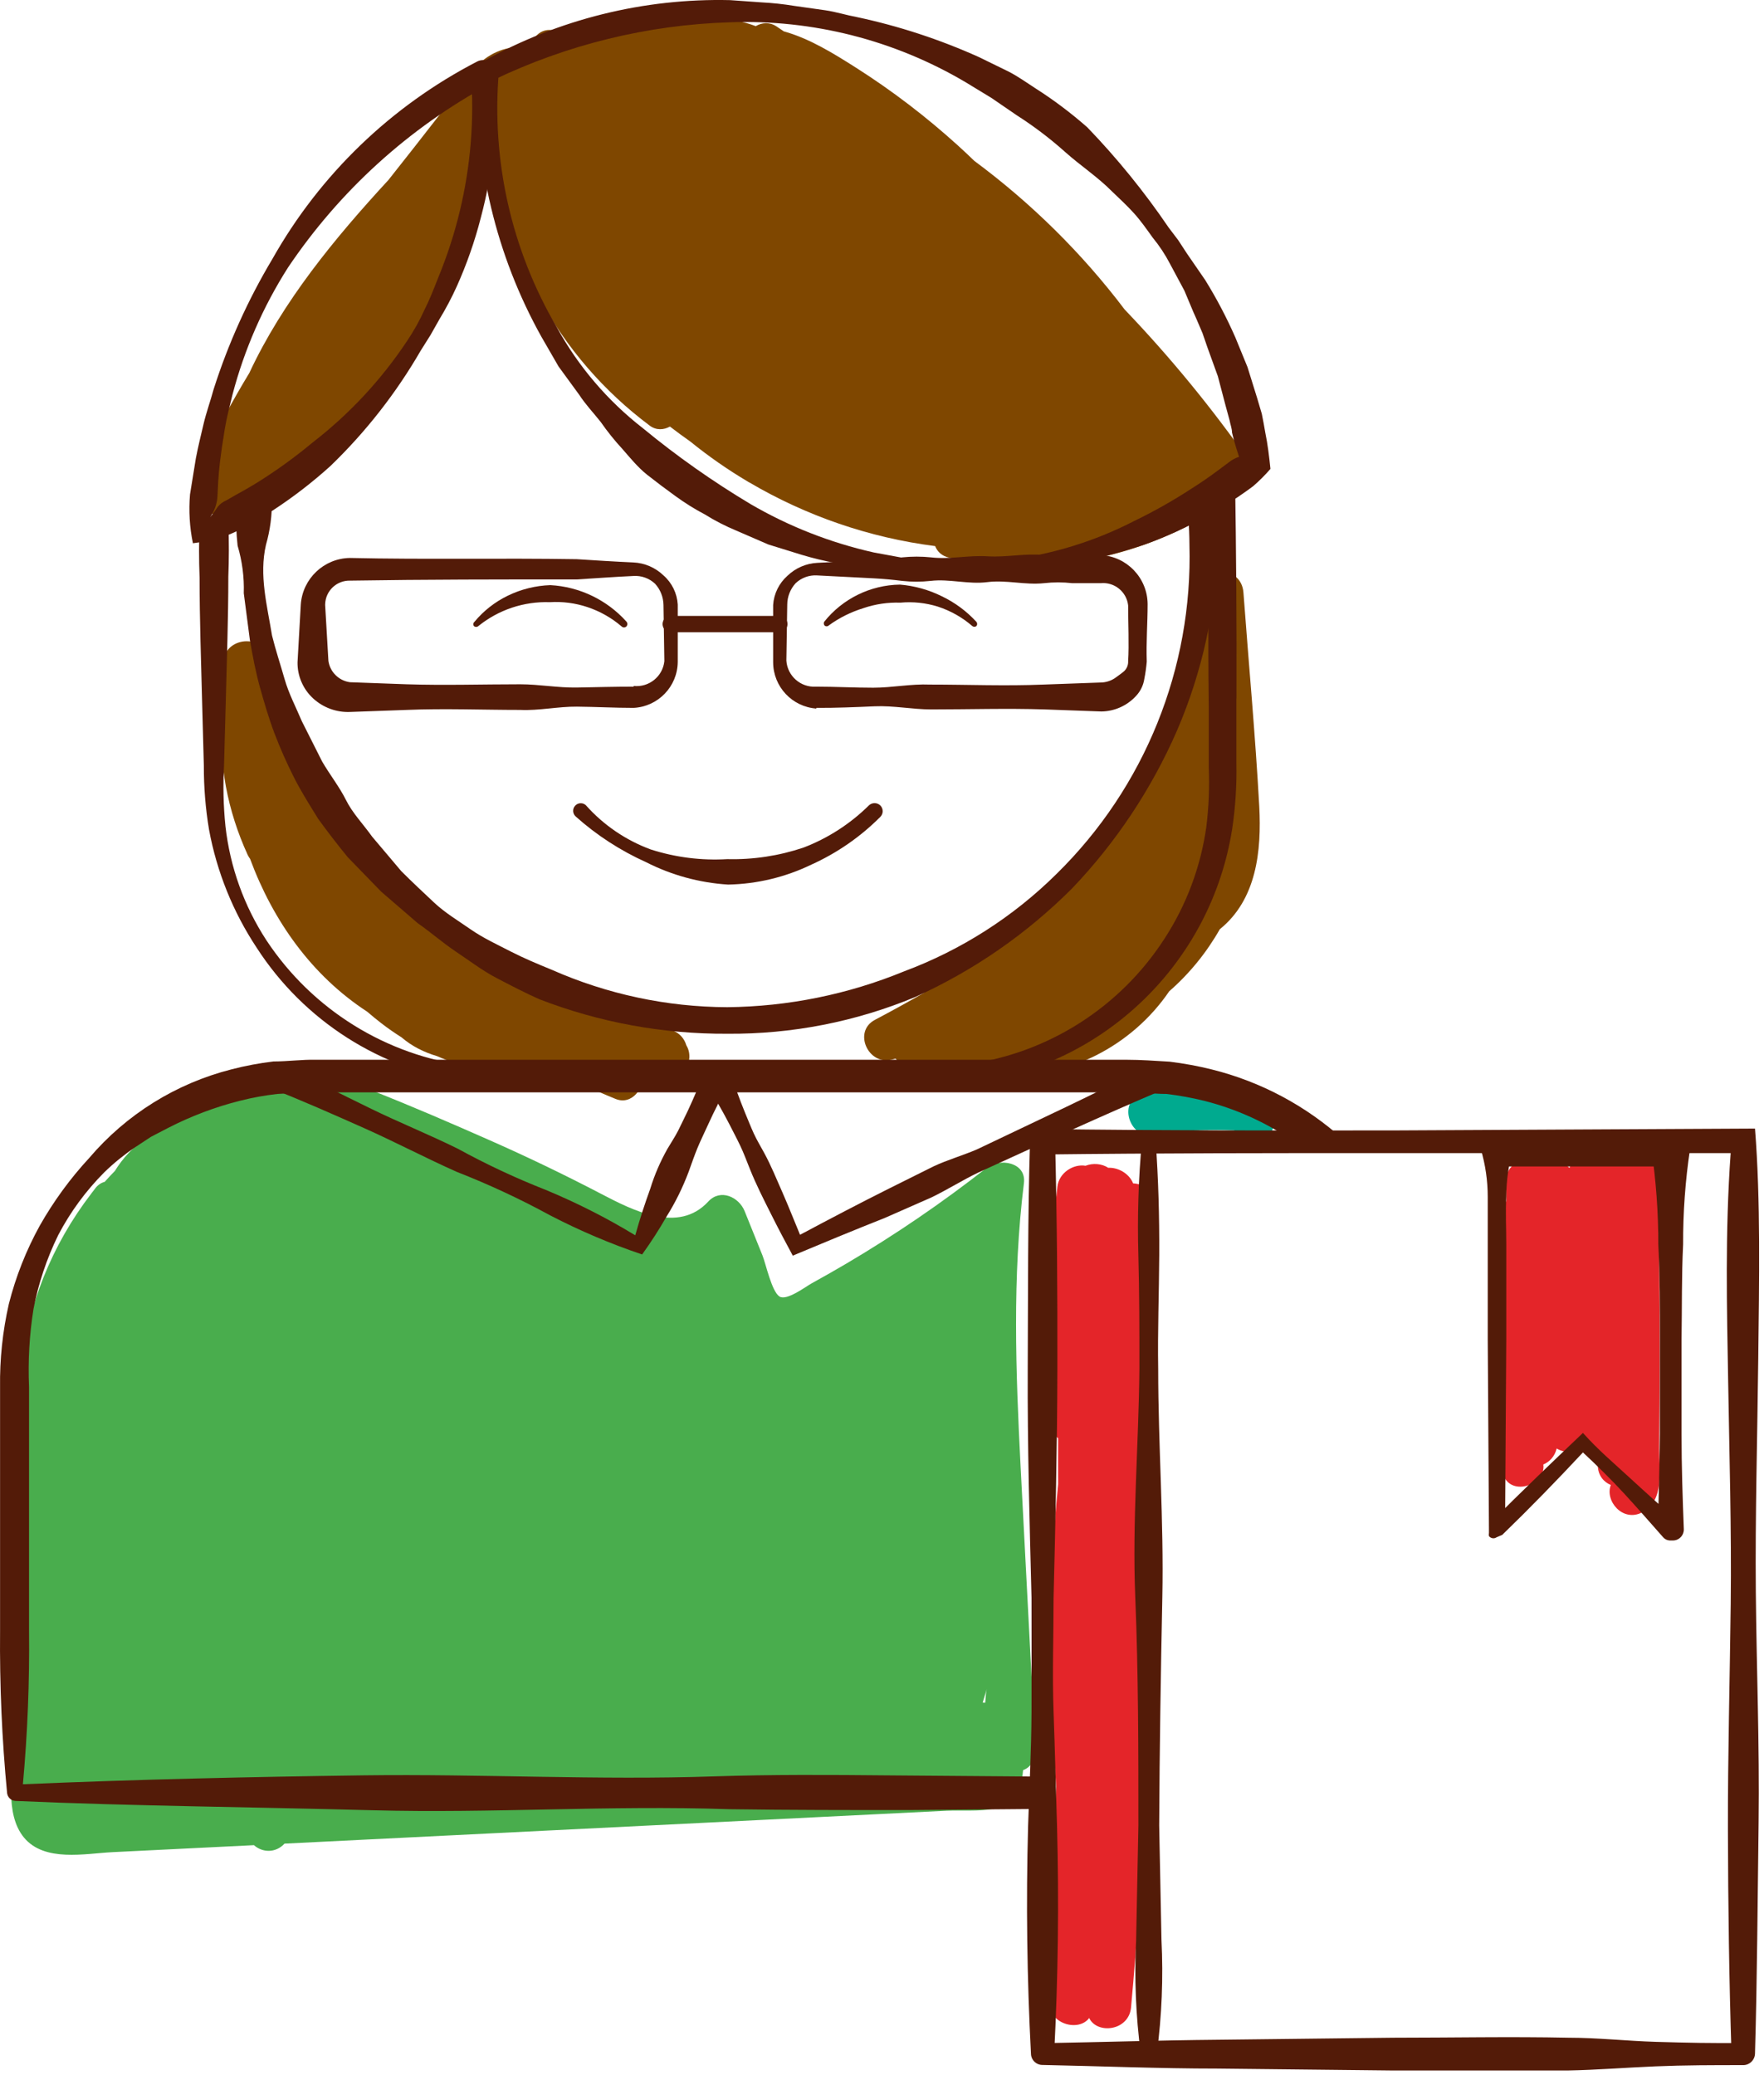 <svg width="108" height="127" viewBox="0 0 108 127" fill="none" xmlns="http://www.w3.org/2000/svg">
<path d="M76.543 28.318C74.217 24.99 71.649 21.863 68.859 18.948C66.251 15.503 63.15 12.439 59.655 9.85C59.324 9.53 58.991 9.216 58.65 8.907C56.719 7.156 54.635 5.561 52.437 4.162C51.049 3.28 49.566 2.356 47.988 1.919C47.836 1.817 47.69 1.714 47.538 1.615C47.109 1.335 46.646 1.381 46.27 1.599C45.545 1.327 44.759 1.165 43.87 1.093C42.806 1.008 41.722 0.909 40.657 0.893C39.631 0.877 38.637 1.17 37.633 1.383C37.049 1.508 36.759 1.868 36.69 2.286C35.72 2.1 34.739 1.948 33.751 1.841C33.074 1.767 32.605 2.3 32.475 2.902C31.439 2.79 30.442 2.971 29.504 3.744C29.235 3.965 29.118 4.284 29.115 4.612C28.599 4.887 28.1 5.188 27.618 5.515C27.099 5.867 26.933 6.408 27.019 6.893C27.016 6.895 27.016 6.895 27.013 6.898C25.953 8.27 24.869 9.639 23.784 11.014C20.473 14.605 17.313 18.442 15.264 22.83C14.223 24.548 13.264 26.314 12.432 28.147C12.113 28.851 12.393 29.511 12.869 29.874C11.956 30.998 13.711 32.618 14.937 31.568C20.412 26.874 25.926 21.905 28.476 14.965C28.625 14.557 28.535 14.184 28.316 13.894C28.628 13.268 28.937 12.639 29.238 12.011C29.542 11.371 29.328 10.766 28.921 10.385C29.163 9.536 29.35 8.667 29.47 7.772C29.619 7.74 29.771 7.705 29.92 7.673C29.957 7.942 30.056 8.19 30.208 8.398C30.634 15.421 34.145 21.844 39.78 26.053C40.18 26.352 40.638 26.32 41.016 26.109C41.429 26.426 41.847 26.733 42.271 27.031C43.379 27.931 44.554 28.747 45.78 29.474C45.798 29.487 45.82 29.501 45.838 29.511C45.854 29.522 45.87 29.527 45.889 29.535C49.363 31.579 53.245 32.916 57.254 33.425C57.385 33.763 57.662 34.038 58.12 34.136C63.044 35.173 68.049 34.525 72.549 32.277C73.207 31.949 73.314 31.099 73.031 30.481C73.82 30.428 74.609 30.375 75.397 30.321C76.314 30.26 77.166 29.208 76.543 28.318Z" fill="#7F4700"/>
<path d="M42.023 63.988C41.903 63.586 41.621 63.229 41.16 63.072L30.368 59.4C26.718 56.483 23.11 53.321 20.523 49.466C19.586 47.939 18.752 46.343 18.035 44.692C17.918 44.42 17.726 44.241 17.505 44.14C17.388 43.642 17.284 43.138 17.199 42.632C17.108 42.091 16.711 41.793 16.253 41.71C16.269 41.316 16.293 40.922 16.325 40.528C16.466 38.82 13.802 38.828 13.661 40.528C13.57 41.636 13.543 42.741 13.578 43.844C13.392 46.764 13.919 49.602 15.163 52.324C15.206 52.415 15.257 52.498 15.31 52.567C16.716 56.363 19.08 59.707 22.479 61.923C22.775 62.179 23.068 62.416 23.353 62.637C23.753 62.946 24.163 63.229 24.584 63.495C25.229 64.049 25.966 64.409 26.76 64.646C28.388 65.352 30.128 65.786 31.931 65.954C32.448 66.002 32.851 65.701 33.069 65.286C33.226 65.294 33.383 65.302 33.541 65.309C34.883 66.037 36.269 66.69 37.691 67.265C38.704 67.673 39.492 66.562 39.338 65.664C39.743 65.784 40.15 65.904 40.558 66.016C41.855 66.375 42.569 64.875 42.023 63.988Z" fill="#7F4700"/>
<path d="M77.096 49.333C76.856 44.977 76.451 40.623 76.129 36.27C76.004 34.571 73.539 34.541 73.465 36.27C73.241 41.476 71 46.176 68.368 50.595C65.31 54.536 60.994 57.573 56.958 60.384C56.798 60.495 56.672 60.623 56.579 60.764C55.586 61.335 54.581 61.889 53.566 62.424C52.207 63.141 53.153 65.224 54.592 64.859C54.669 64.841 54.746 64.817 54.826 64.798C55.039 65.03 55.343 65.187 55.743 65.203C57.195 65.267 58.631 65.163 60.056 64.926C60.253 65.368 60.666 65.731 61.231 65.778C65.342 66.109 69.319 64.004 71.584 60.677C72.831 59.587 73.875 58.3 74.682 56.877C76.925 55.069 77.248 52.101 77.096 49.333Z" fill="#7F4700"/>
<path d="M63.232 104.079C62.982 99.294 62.731 94.509 62.483 89.721C62.188 83.954 61.975 78.167 62.689 72.42C62.849 71.126 61.194 70.867 60.413 71.477C57.685 73.619 54.813 75.575 51.83 77.336C51.129 77.749 50.42 78.151 49.709 78.543C49.322 78.756 48.164 79.638 47.724 79.358C47.247 79.054 46.89 77.36 46.68 76.838C46.317 75.937 45.952 75.034 45.59 74.133C45.241 73.267 44.109 72.735 43.363 73.545C41.541 75.527 38.754 74.091 36.817 73.081C34.582 71.914 32.317 70.825 30.013 69.807C27.61 68.746 25.188 67.697 22.742 66.735C20.454 65.835 18.554 65.981 16.263 66.812C12.845 68.048 9.003 68.469 7.034 71.672C6.819 71.89 6.611 72.111 6.411 72.338C6.203 72.394 6.009 72.514 5.846 72.719C5.774 72.807 5.71 72.9 5.641 72.99C5.641 72.99 5.638 72.99 5.638 72.988C5.622 73.009 5.609 73.03 5.593 73.052C3.155 76.225 1.69 79.907 1.288 83.778C0.635 87.276 0.457 90.902 0.393 94.437C0.385 94.895 0.377 95.351 0.371 95.804C0.366 96.267 0.558 96.606 0.84 96.819C0.877 97.575 0.912 98.332 0.949 99.089C0.734 99.304 0.608 99.608 0.643 99.994C0.851 102.19 0.981 104.39 1.029 106.594C0.699 108.445 0.283 111.045 1.469 112.476C2.726 113.989 5.193 113.454 6.89 113.368L15.549 112.94C16.047 113.39 16.865 113.446 17.419 112.846L22.5 112.593C32.818 112.082 43.134 111.568 53.452 111.056C54.952 110.981 56.449 110.907 57.949 110.832C59.049 110.779 60.504 110.957 61.524 110.491C62.419 110.081 62.555 109.22 62.638 108.347C62.982 108.224 63.259 107.942 63.341 107.457C63.541 106.292 63.531 105.184 63.232 104.079ZM60.365 103.674C60.349 103.855 60.336 104.039 60.32 104.22C60.27 104.214 60.216 104.212 60.163 104.212C60.248 103.935 60.336 103.66 60.416 103.381C60.392 103.474 60.376 103.57 60.365 103.674Z" fill="#49AD4D"/>
<path d="M77.253 67.345C77.136 66.804 76.723 66.341 76.006 66.341C75.737 66.341 75.508 66.407 75.324 66.519C73.547 66.455 71.792 66.602 70.041 66.929C68.358 67.244 69.072 69.812 70.75 69.498C72.349 69.197 73.95 69.111 75.572 69.191C75.759 69.599 76.142 69.911 76.728 69.911C78.247 69.911 78.423 67.825 77.253 67.345Z" fill="#00AA8F"/>
<path d="M70.245 105.07C70.252 105.006 70.263 104.944 70.263 104.875C70.375 94.487 70.487 84.103 70.599 73.715C70.607 72.879 70.007 72.455 69.376 72.434C69.131 71.823 68.451 71.448 67.852 71.48C67.458 71.219 66.904 71.179 66.461 71.355C65.734 71.227 64.831 71.77 64.735 72.649C64.216 77.424 64.061 82.216 64.269 87.014C64.29 87.483 64.495 87.819 64.783 88.032C64.775 88.973 64.778 89.91 64.783 90.851C64.778 90.907 64.772 90.96 64.767 91.016C64.479 94.053 64.282 97.085 64.285 100.141C64.287 103.221 64.442 106.295 64.668 109.364C64.45 113.787 64.317 118.215 64.277 122.645C64.266 123.897 66.051 124.379 66.685 123.519C67.167 124.537 69.115 124.315 69.248 122.871C69.44 120.785 69.602 118.694 69.741 116.603C70.149 112.774 70.322 108.927 70.245 105.07Z" fill="#E42529"/>
<path d="M101.584 88.69C101.6 86.852 101.61 85.016 101.613 83.178C101.618 79.416 101.584 75.655 101.461 71.895C101.424 70.75 100.374 70.393 99.602 70.747C99.09 70.031 97.894 69.897 97.401 70.667C96.881 70.657 96.341 70.939 96.085 71.485C95.611 71.011 94.838 70.886 94.316 71.171C93.533 70.673 92.203 71.131 92.216 72.271C92.222 72.676 92.222 73.084 92.219 73.489C91.127 77.016 91.289 80.69 91.532 84.329C91.537 84.412 91.553 84.486 91.566 84.558C91.183 86.642 90.882 88.922 92.216 90.606C92.909 91.48 94.614 90.776 94.492 89.663C94.492 89.655 94.489 89.647 94.489 89.639C94.87 89.479 95.187 89.149 95.307 88.661C95.808 88.97 96.498 88.922 96.937 88.517C97.188 88.68 97.492 88.757 97.79 88.746C97.801 89.071 97.814 89.394 97.825 89.719C97.846 90.323 98.19 90.715 98.621 90.894C98.246 91.863 99.346 93.201 100.555 92.564C101.922 91.855 101.573 89.972 101.584 88.69Z" fill="#E42529"/>
<path d="M75.703 42.758C75.721 38.255 75.684 33.707 75.615 29.202C75.039 29.394 74.48 29.642 74.054 30.028C73.992 34.429 73.95 38.769 74.006 43.242V46.946C74.056 48.171 74.008 49.399 73.856 50.617C73.513 53.052 72.642 55.383 71.302 57.445C68.597 61.641 64.202 64.449 59.26 65.139C58.015 65.286 56.766 65.344 55.514 65.318H43.989L36.305 65.371H32.474C31.214 65.413 29.951 65.374 28.696 65.246C23.648 64.612 19.127 61.806 16.316 57.562C14.944 55.46 14.083 53.068 13.804 50.574C13.676 49.325 13.646 48.07 13.718 46.818L13.822 42.976C13.886 40.421 13.979 37.858 13.979 35.292C14.022 34.232 14.022 33.172 13.985 32.109H12.216C12.176 33.185 12.176 34.267 12.219 35.346C12.219 37.911 12.314 40.474 12.376 43.029L12.48 46.871C12.477 48.179 12.581 49.484 12.797 50.777C13.274 53.361 14.267 55.825 15.719 58.015C18.607 62.483 23.293 65.477 28.563 66.215C29.855 66.37 31.155 66.428 32.458 66.394H36.289L43.973 66.447H55.498C56.803 66.493 58.114 66.442 59.414 66.298C67.633 65.251 74.168 58.897 75.444 50.71C75.639 49.391 75.724 48.062 75.697 46.732V42.758H75.703Z" fill="#531B08"/>
<path d="M43.715 108.73C36.665 108.972 29.413 108.573 22.292 108.666C15.352 108.759 8.401 108.914 1.402 109.212C1.687 106.082 1.813 102.941 1.778 99.8V84.899C1.709 83.3 1.799 81.699 2.052 80.117C2.353 78.55 2.862 77.032 3.563 75.601C4.306 74.181 5.26 72.884 6.392 71.749C6.965 71.192 7.589 70.686 8.249 70.238L9.24 69.585L10.295 69.037C11.691 68.32 13.162 67.763 14.686 67.379C15.443 67.185 16.21 67.046 16.988 66.959C17.779 66.916 18.52 66.863 19.361 66.863H69.048C69.903 66.852 70.631 66.959 71.422 66.959C72.197 67.052 72.964 67.193 73.724 67.379C75.639 67.862 77.443 68.672 79.065 69.767H82.265C79.974 67.691 77.2 66.207 74.187 65.459C73.34 65.248 72.48 65.091 71.611 64.984C70.745 64.931 69.826 64.867 69.013 64.867H19.327C18.514 64.846 17.595 64.971 16.743 64.971C15.874 65.075 15.014 65.235 14.166 65.456C10.772 66.319 7.73 68.213 5.46 70.88C4.293 72.14 3.278 73.534 2.431 75.028C1.6 76.536 0.965 78.143 0.542 79.811C0.161 81.486 -0.02 83.199 0.004 84.918V99.818C-0.026 103.138 0.118 106.455 0.435 109.758C0.47 110.017 0.683 110.217 0.942 110.233C8.18 110.55 15.432 110.603 22.788 110.803C30.143 111.002 37.267 110.486 44.655 110.739C48.348 110.792 52 110.792 55.631 110.792L63.523 110.723V108.741L54.387 108.669C50.807 108.634 47.239 108.613 43.715 108.73Z" fill="#531B08"/>
<path d="M72.761 31.674C72.796 32.226 72.82 32.783 72.823 33.345C73.031 40.9 70.081 48.2 64.686 53.491C62.033 56.118 58.855 58.148 55.356 59.454C51.92 60.866 48.246 61.612 44.529 61.649C40.829 61.636 37.171 60.855 33.785 59.36C32.93 59.011 32.074 58.654 31.251 58.231C30.428 57.807 29.583 57.418 28.824 56.891C28.065 56.363 27.252 55.878 26.576 55.244C25.901 54.61 25.225 53.979 24.569 53.323L22.785 51.213C22.236 50.443 21.58 49.769 21.181 48.965C20.781 48.163 20.19 47.414 19.723 46.612L18.479 44.143C18.119 43.288 17.677 42.454 17.424 41.566C17.171 40.679 16.875 39.792 16.654 38.897C16.358 37.069 15.852 35.212 16.284 33.345C16.542 32.45 16.662 31.523 16.644 30.59L16.737 29.967C15.94 30.294 15.173 30.686 14.448 31.152C14.435 31.901 14.467 32.65 14.547 33.398C14.827 34.344 14.957 35.327 14.925 36.31L15.303 39.203C15.474 40.165 15.652 41.135 15.916 42.075C16.18 43.016 16.454 43.964 16.803 44.881C17.152 45.8 17.563 46.727 17.997 47.582C18.429 48.437 18.967 49.292 19.484 50.126C20.067 50.928 20.669 51.709 21.29 52.468L23.339 54.578L25.566 56.499C26.368 57.059 27.098 57.703 27.918 58.252C28.741 58.801 29.522 59.403 30.388 59.856C31.254 60.309 32.128 60.764 33.026 61.164C36.694 62.581 40.594 63.298 44.529 63.274C48.475 63.306 52.389 62.541 56.033 61.026C59.611 59.411 62.864 57.157 65.638 54.378C68.326 51.565 70.497 48.299 72.055 44.734C73.609 41.132 74.456 37.267 74.546 33.347H74.578C74.584 32.567 74.557 31.792 74.504 31.022C73.944 31.307 73.364 31.528 72.761 31.674Z" fill="#531B08"/>
<path d="M35.875 49.293C36.954 50.505 38.318 51.432 39.842 51.994C41.352 52.479 42.943 52.681 44.528 52.586C46.113 52.626 47.69 52.386 49.193 51.88C50.69 51.307 52.051 50.43 53.192 49.303C53.389 49.111 53.703 49.111 53.898 49.303C54.09 49.498 54.09 49.807 53.898 49.999C52.68 51.221 51.25 52.212 49.678 52.921C48.087 53.691 46.347 54.109 44.578 54.144C42.828 54.035 41.118 53.569 39.554 52.772C37.985 52.066 36.53 51.123 35.246 49.975C35.054 49.804 35.038 49.508 35.211 49.319C35.377 49.135 35.656 49.111 35.848 49.269L35.875 49.293Z" fill="#531B08"/>
<path d="M47.713 38.199H41.066" stroke="#531B08" stroke-linecap="round" stroke-linejoin="round"/>
<path d="M50.457 38.063C51.584 36.646 53.289 35.809 55.101 35.783C55.993 35.857 56.865 36.1 57.667 36.499C58.463 36.88 59.18 37.41 59.777 38.06C59.843 38.135 59.843 38.25 59.777 38.324C59.705 38.38 59.606 38.38 59.534 38.324C58.916 37.789 58.199 37.384 57.424 37.131C56.681 36.899 55.898 36.816 55.122 36.888C54.352 36.862 53.582 36.976 52.852 37.227C52.096 37.461 51.382 37.815 50.742 38.282C50.668 38.354 50.551 38.354 50.479 38.282C50.431 38.22 50.423 38.133 50.457 38.063Z" fill="#531B08"/>
<path d="M29.046 38.063C29.606 37.389 30.304 36.84 31.095 36.459C31.905 36.065 32.789 35.847 33.692 35.815C35.477 35.911 37.151 36.713 38.347 38.042C38.429 38.127 38.429 38.263 38.347 38.348C38.267 38.423 38.142 38.423 38.062 38.348C37.444 37.816 36.727 37.411 35.952 37.155C35.214 36.91 34.436 36.811 33.663 36.859C32.075 36.803 30.519 37.325 29.283 38.324C29.209 38.391 29.094 38.391 29.02 38.324C28.956 38.245 28.969 38.13 29.046 38.063Z" fill="#531B08"/>
<path d="M48.982 75.58C50.839 74.589 52.653 73.638 54.449 72.74L57.139 71.4C58.037 70.979 58.932 70.734 59.83 70.345L65.244 67.769C67.053 66.903 68.843 66.016 70.617 65.11L70.966 66.692H43.936L44.684 65.509C44.948 66.386 45.265 67.249 45.614 68.107C45.793 68.528 45.963 68.973 46.152 69.383C46.344 69.796 46.573 70.174 46.786 70.566C47.207 71.336 47.546 72.18 47.916 73.014C48.284 73.851 48.633 74.746 48.982 75.58ZM48.537 76.856C48.084 76.022 47.628 75.156 47.186 74.272C46.741 73.385 46.288 72.498 45.91 71.549C45.718 71.075 45.54 70.587 45.329 70.145C45.119 69.703 44.887 69.269 44.663 68.826C44.21 67.95 43.715 67.095 43.176 66.25C42.961 65.89 43.067 65.424 43.419 65.195C43.541 65.115 43.685 65.075 43.832 65.078H70.996C71.451 65.078 71.819 65.445 71.819 65.901C71.816 66.231 71.616 66.53 71.313 66.66C69.392 67.473 67.482 68.317 65.582 69.173L59.894 71.77C58.946 72.223 57.995 72.825 57.035 73.289L54.177 74.546C52.264 75.305 50.372 76.086 48.537 76.856Z" fill="#531B08"/>
<path d="M39.314 76.784C37.377 76.131 35.491 75.329 33.679 74.389C31.833 73.382 29.925 72.495 27.97 71.73C26.07 70.886 24.192 69.895 22.292 69.05C20.393 68.206 18.493 67.361 16.551 66.602C16.136 66.437 15.928 65.965 16.085 65.547C16.205 65.232 16.509 65.025 16.844 65.03H43.987C44.418 65.025 44.773 65.368 44.778 65.8C44.778 65.805 44.778 65.813 44.778 65.821C44.781 65.957 44.746 66.09 44.682 66.213C44.197 67.089 43.742 67.974 43.331 68.882C43.121 69.349 42.9 69.791 42.708 70.254C42.516 70.721 42.337 71.237 42.159 71.733C41.799 72.687 41.349 73.603 40.808 74.466C40.353 75.26 39.855 76.035 39.314 76.784ZM38.893 75.612C39.188 74.557 39.495 73.638 39.812 72.761C40.073 71.909 40.43 71.088 40.867 70.313C41.077 69.953 41.32 69.596 41.52 69.205C41.719 68.813 41.911 68.392 42.111 67.99C42.489 67.177 42.849 66.333 43.166 65.488L43.925 66.671H16.898L17.247 65.088C19 66.05 20.803 66.924 22.607 67.811C24.413 68.698 26.238 69.426 28.031 70.313C29.773 71.267 31.574 72.111 33.423 72.836C35.315 73.622 37.142 74.546 38.893 75.612Z" fill="#531B08"/>
<path d="M38.796 43.328C37.635 43.328 36.473 43.264 35.325 43.253C34.174 43.242 33.002 43.506 31.854 43.453C29.53 43.453 27.221 43.357 24.898 43.453L21.426 43.578C20.598 43.61 19.79 43.314 19.177 42.755C18.557 42.187 18.205 41.38 18.216 40.538L18.416 37.003C18.525 35.415 19.833 34.176 21.423 34.152C26.056 34.256 30.689 34.152 35.312 34.227C36.473 34.301 37.635 34.376 38.783 34.427C39.47 34.459 40.123 34.741 40.619 35.218C41.138 35.671 41.453 36.313 41.495 37.003C41.495 38.207 41.495 39.313 41.495 40.517C41.479 42.022 40.296 43.25 38.796 43.328ZM38.796 41.987C39.734 42.086 40.576 41.407 40.675 40.469L40.621 37.027C40.613 36.545 40.43 36.084 40.105 35.729C39.75 35.396 39.271 35.223 38.786 35.255C37.635 35.309 36.476 35.394 35.314 35.466C30.692 35.466 26.059 35.466 21.426 35.54C20.603 35.522 19.924 36.174 19.907 36.998C19.907 37.011 19.907 37.027 19.907 37.04L20.107 40.45C20.203 41.132 20.744 41.665 21.426 41.758L24.898 41.884C27.221 41.958 29.53 41.884 31.854 41.884C33.005 41.884 34.163 42.105 35.325 42.083C36.487 42.062 37.635 42.03 38.796 42.03V41.987Z" fill="#531B08"/>
<path d="M49.984 42.03C51.145 42.03 52.307 42.094 53.466 42.094C54.627 42.094 55.776 41.852 56.937 41.902C59.247 41.902 61.559 41.998 63.88 41.902L67.351 41.777C67.708 41.78 68.057 41.665 68.342 41.449C68.492 41.332 68.659 41.228 68.827 41.079C68.99 40.922 69.08 40.703 69.07 40.477C69.134 39.422 69.07 38.154 69.07 37.056C68.976 36.22 68.228 35.615 67.391 35.695C66.81 35.695 66.23 35.695 65.651 35.695C65.076 35.631 64.495 35.631 63.92 35.695C62.758 35.82 61.61 35.484 60.448 35.631C59.287 35.78 58.125 35.42 56.977 35.556C56.399 35.62 55.815 35.62 55.237 35.556C54.657 35.482 54.086 35.431 53.506 35.399L50.034 35.221C49.549 35.188 49.07 35.362 48.715 35.695C48.39 36.049 48.204 36.513 48.199 36.992L48.145 40.434C48.207 41.377 49.022 42.091 49.962 42.03C49.97 42.033 49.978 42.033 49.984 42.03ZM49.984 43.37C48.497 43.266 47.341 42.033 47.335 40.541C47.335 39.337 47.335 38.231 47.335 37.027C47.381 36.34 47.695 35.7 48.212 35.242C48.708 34.765 49.36 34.483 50.047 34.451L53.519 34.272C54.1 34.272 54.67 34.187 55.251 34.115C55.831 34.056 56.412 34.056 56.99 34.115C58.141 34.253 59.3 33.976 60.462 34.051C61.623 34.126 62.772 33.851 63.933 33.976C64.509 34.043 65.089 34.043 65.665 33.976C66.246 33.976 66.826 33.976 67.404 33.976C68.998 34.064 70.25 35.378 70.263 36.974C70.263 38.188 70.167 39.283 70.21 40.498C70.178 40.852 70.13 41.204 70.061 41.553C70.002 41.95 69.821 42.318 69.544 42.608C69 43.197 68.236 43.538 67.434 43.549L63.962 43.423C61.639 43.349 59.33 43.423 57.02 43.423C55.858 43.423 54.697 43.181 53.548 43.232C52.397 43.282 51.142 43.336 49.981 43.328L49.984 43.37Z" fill="#531B08"/>
<path d="M75.861 27.963C75.69 27.447 75.544 26.962 75.429 26.474C75.429 26.232 75.325 25.979 75.28 25.725L75.038 24.838L74.563 23.032L73.929 21.279L73.623 20.392L73.253 19.526C72.989 18.956 72.768 18.375 72.515 17.794L71.627 16.137C71.332 15.57 70.977 15.037 70.573 14.544C70.202 14.027 69.824 13.489 69.422 13.047C69.022 12.604 68.534 12.149 68.082 11.717C67.194 10.819 66.129 10.124 65.21 9.301C64.29 8.478 63.289 7.718 62.244 7.052C61.727 6.703 61.189 6.325 60.704 5.997L59.111 5.028C54.75 2.451 49.747 1.181 44.685 1.364C39.658 1.519 34.716 2.728 30.184 4.91L30.544 4.362C30.075 9.826 31.313 15.301 34.09 20.032C35.408 22.433 37.204 24.537 39.367 26.216C41.44 27.923 43.638 29.471 45.942 30.849C48.289 32.218 50.836 33.217 53.487 33.814L55.493 34.184C56.167 34.28 56.855 34.301 57.542 34.363C58.909 34.488 60.286 34.459 61.648 34.277C64.365 33.952 67.002 33.145 69.435 31.893C70.647 31.307 71.822 30.643 72.949 29.908C73.519 29.549 74.068 29.17 74.606 28.768L75.355 28.208C75.509 28.105 75.68 28.019 75.861 27.963ZM77.782 28.701C77.457 29.077 77.102 29.431 76.727 29.756C76.495 29.935 76.388 29.999 76.231 30.116L75.789 30.422C75.187 30.814 74.585 31.203 73.953 31.552C72.709 32.258 71.406 32.855 70.058 33.337C67.362 34.224 64.578 34.805 61.754 35.069C60.35 35.205 58.941 35.25 57.534 35.207C56.828 35.207 56.119 35.207 55.424 35.122L53.314 34.869C52.603 34.778 51.897 34.645 51.204 34.469C50.493 34.341 49.787 34.171 49.094 33.963L47.045 33.329L45.071 32.474C44.41 32.199 43.768 31.872 43.161 31.491C42.524 31.158 41.914 30.774 41.333 30.35C40.752 29.93 40.172 29.495 39.612 29.053C39.053 28.608 38.557 27.998 38.115 27.492C37.63 26.967 37.183 26.41 36.775 25.824C36.333 25.265 35.856 24.769 35.456 24.156L34.199 22.435L33.144 20.608C30.37 15.631 29.022 9.986 29.249 4.292C29.259 4.066 29.39 3.863 29.587 3.754C34.199 1.178 39.418 -0.117 44.701 0.008L46.654 0.147C47.306 0.181 47.959 0.251 48.606 0.357L50.549 0.632C51.193 0.728 51.814 0.927 52.459 1.045C55.03 1.593 57.534 2.414 59.932 3.493L61.706 4.359C62.298 4.655 62.836 5.046 63.406 5.414C64.522 6.125 65.58 6.922 66.574 7.798C68.401 9.695 70.064 11.741 71.545 13.921L72.136 14.701L72.674 15.524L73.793 17.149C74.486 18.271 75.099 19.438 75.629 20.642L76.378 22.47L76.969 24.369L77.254 25.331C77.329 25.709 77.403 26.09 77.465 26.471C77.614 27.183 77.707 27.963 77.782 28.701Z" fill="#531B08"/>
<path d="M12.866 31.656C13.077 31.413 13.226 31.171 13.34 31.011C13.476 30.846 13.649 30.713 13.847 30.633C14.459 30.273 15.091 29.945 15.682 29.578C16.886 28.832 18.035 28.003 19.124 27.097C21.386 25.35 23.35 23.242 24.929 20.861C25.334 20.261 25.686 19.63 25.984 18.972C26.312 18.327 26.565 17.664 26.829 16.998C27.372 15.679 27.815 14.32 28.148 12.935C28.814 10.175 29.046 7.324 28.835 4.492L29.997 5.145C25.025 7.836 20.781 11.693 17.627 16.385C16.103 18.78 14.96 21.396 14.238 24.143C14.068 24.83 13.889 25.504 13.764 26.253C13.639 27.002 13.543 27.646 13.458 28.363C13.372 29.08 13.34 29.799 13.308 30.473C13.266 30.899 13.111 31.307 12.866 31.656ZM11.811 33.252C11.609 32.269 11.547 31.264 11.633 30.265L11.992 28.049C12.131 27.321 12.309 26.613 12.466 25.939C12.624 25.265 12.887 24.535 13.079 23.828C13.969 21.039 15.176 18.362 16.678 15.849C19.59 10.686 23.949 6.487 29.216 3.765C29.6 3.57 30.071 3.722 30.271 4.103C30.324 4.199 30.351 4.311 30.356 4.42C30.521 7.42 30.21 10.425 29.437 13.326C29.067 14.773 28.571 16.185 27.959 17.546C27.647 18.234 27.295 18.897 26.904 19.542L26.355 20.512L25.763 21.452C24.261 24.05 22.404 26.426 20.243 28.512C19.127 29.524 17.928 30.446 16.665 31.267C16.02 31.68 15.357 32.037 14.702 32.407C14.238 32.652 13.751 32.847 13.244 32.988C12.773 33.102 12.293 33.19 11.811 33.252Z" fill="#531B08"/>
<path d="M105.959 70.579H84.968C77.94 70.579 70.87 70.579 63.807 70.665L64.598 69.873C64.716 74.528 64.747 79.182 64.737 83.847C64.726 88.512 64.62 93.155 64.505 97.81C64.505 100.141 64.42 102.464 64.505 104.798C64.59 107.132 64.644 109.452 64.716 111.786C64.841 116.437 64.782 121.089 64.537 125.749L63.85 125.061C67.428 124.997 71.006 124.883 74.573 124.851L85.296 124.726C88.874 124.726 92.452 124.651 96.03 124.726C97.815 124.726 99.597 124.926 101.39 124.979C103.183 125.032 104.958 125.075 106.751 125.043L106.013 125.781C105.863 121.169 105.802 116.589 105.791 111.999C105.781 107.409 105.909 102.797 105.962 98.172C106.015 93.55 105.877 89.031 105.805 84.526C105.728 80.013 105.61 75.473 105.959 70.579ZM107.449 69.079C107.798 73.491 107.702 78.388 107.648 83.157C107.595 87.926 107.457 92.74 107.499 97.437C107.542 102.134 107.731 106.809 107.67 111.546C107.606 116.283 107.584 121.044 107.449 125.698C107.438 126.095 107.108 126.412 106.711 126.404C104.918 126.404 103.133 126.404 101.35 126.479C99.568 126.553 97.772 126.7 95.99 126.732C92.412 126.732 88.834 126.732 85.256 126.732L74.533 126.615C70.966 126.615 67.388 126.465 63.81 126.393C63.445 126.388 63.146 126.103 63.122 125.741C62.877 121.089 62.816 116.437 62.944 111.778C63.018 109.447 63.144 107.124 63.154 104.79C63.165 102.456 63.154 100.135 63.154 97.802C63.037 93.147 62.901 88.493 62.922 83.839C62.944 79.184 62.922 74.52 63.061 69.865C63.072 69.436 63.426 69.101 63.852 69.106C71.091 69.202 78.321 69.202 85.592 69.191L107.449 69.079Z" fill="#531B08"/>
<path d="M96.915 87.707C97.856 88.762 98.804 89.553 99.766 90.441C100.728 91.328 101.708 92.202 102.699 93.089L102.203 92.878L101.487 93.595C101.561 91.653 101.604 89.721 101.625 87.779V81.963C101.625 80.032 101.625 78.09 101.529 76.158C101.532 74.213 101.388 72.268 101.109 70.342L102.164 71.397H91.579L92.634 70.342C92.362 71.291 92.224 72.271 92.221 73.254C92.168 74.216 92.221 75.186 92.221 76.155C92.221 78.087 92.221 80.029 92.221 81.961L92.146 93.568L91.619 93.041L91.27 93.19C93.073 91.368 95.005 89.522 96.915 87.707ZM96.915 88.901C95.29 90.64 93.686 92.29 91.976 93.947L91.627 94.096C91.478 94.2 91.272 94.168 91.16 94.021C91.147 93.957 91.147 93.893 91.16 93.829V93.576L91.086 81.969C91.086 80.037 91.086 78.095 91.086 76.163C91.086 75.194 91.086 74.221 91.086 73.262C91.086 72.276 90.945 71.296 90.665 70.35C90.508 69.937 90.716 69.474 91.131 69.314C91.153 69.306 91.174 69.3 91.195 69.293C91.275 69.276 91.358 69.276 91.438 69.293H102.582C103.069 69.298 103.461 69.692 103.469 70.18C103.474 70.236 103.474 70.292 103.469 70.35C103.181 72.274 103.04 74.219 103.048 76.166C102.952 78.098 102.984 80.04 102.952 81.971V87.787C102.952 89.729 103.016 91.661 103.091 93.603C103.101 93.965 102.822 94.272 102.457 94.29H102.214C102.062 94.28 101.921 94.208 101.822 94.091C101.053 93.214 100.272 92.329 99.47 91.453C98.668 90.576 97.728 89.66 96.915 88.901Z" fill="#531B08"/>
<path d="M70.753 69.828C70.923 72.159 70.985 74.482 70.974 76.816C70.963 79.147 70.87 81.47 70.91 83.804C70.91 88.458 71.259 93.113 71.163 97.767C71.067 102.421 70.993 107.086 70.971 111.741L71.11 118.729C71.227 121.057 71.131 123.391 70.825 125.703C70.777 125.972 70.518 126.154 70.249 126.106C70.247 126.106 70.247 126.106 70.244 126.103C70.042 126.063 69.882 125.903 69.844 125.703C69.538 123.391 69.445 121.057 69.559 118.729L69.698 111.741C69.698 107.086 69.698 102.421 69.506 97.767C69.314 93.113 69.716 88.458 69.759 83.804C69.759 81.473 69.759 79.139 69.695 76.816C69.631 74.493 69.695 72.162 69.916 69.828C69.954 69.596 70.169 69.442 70.399 69.476C70.582 69.508 70.724 69.647 70.753 69.828Z" fill="#531B08"/>
</svg>

